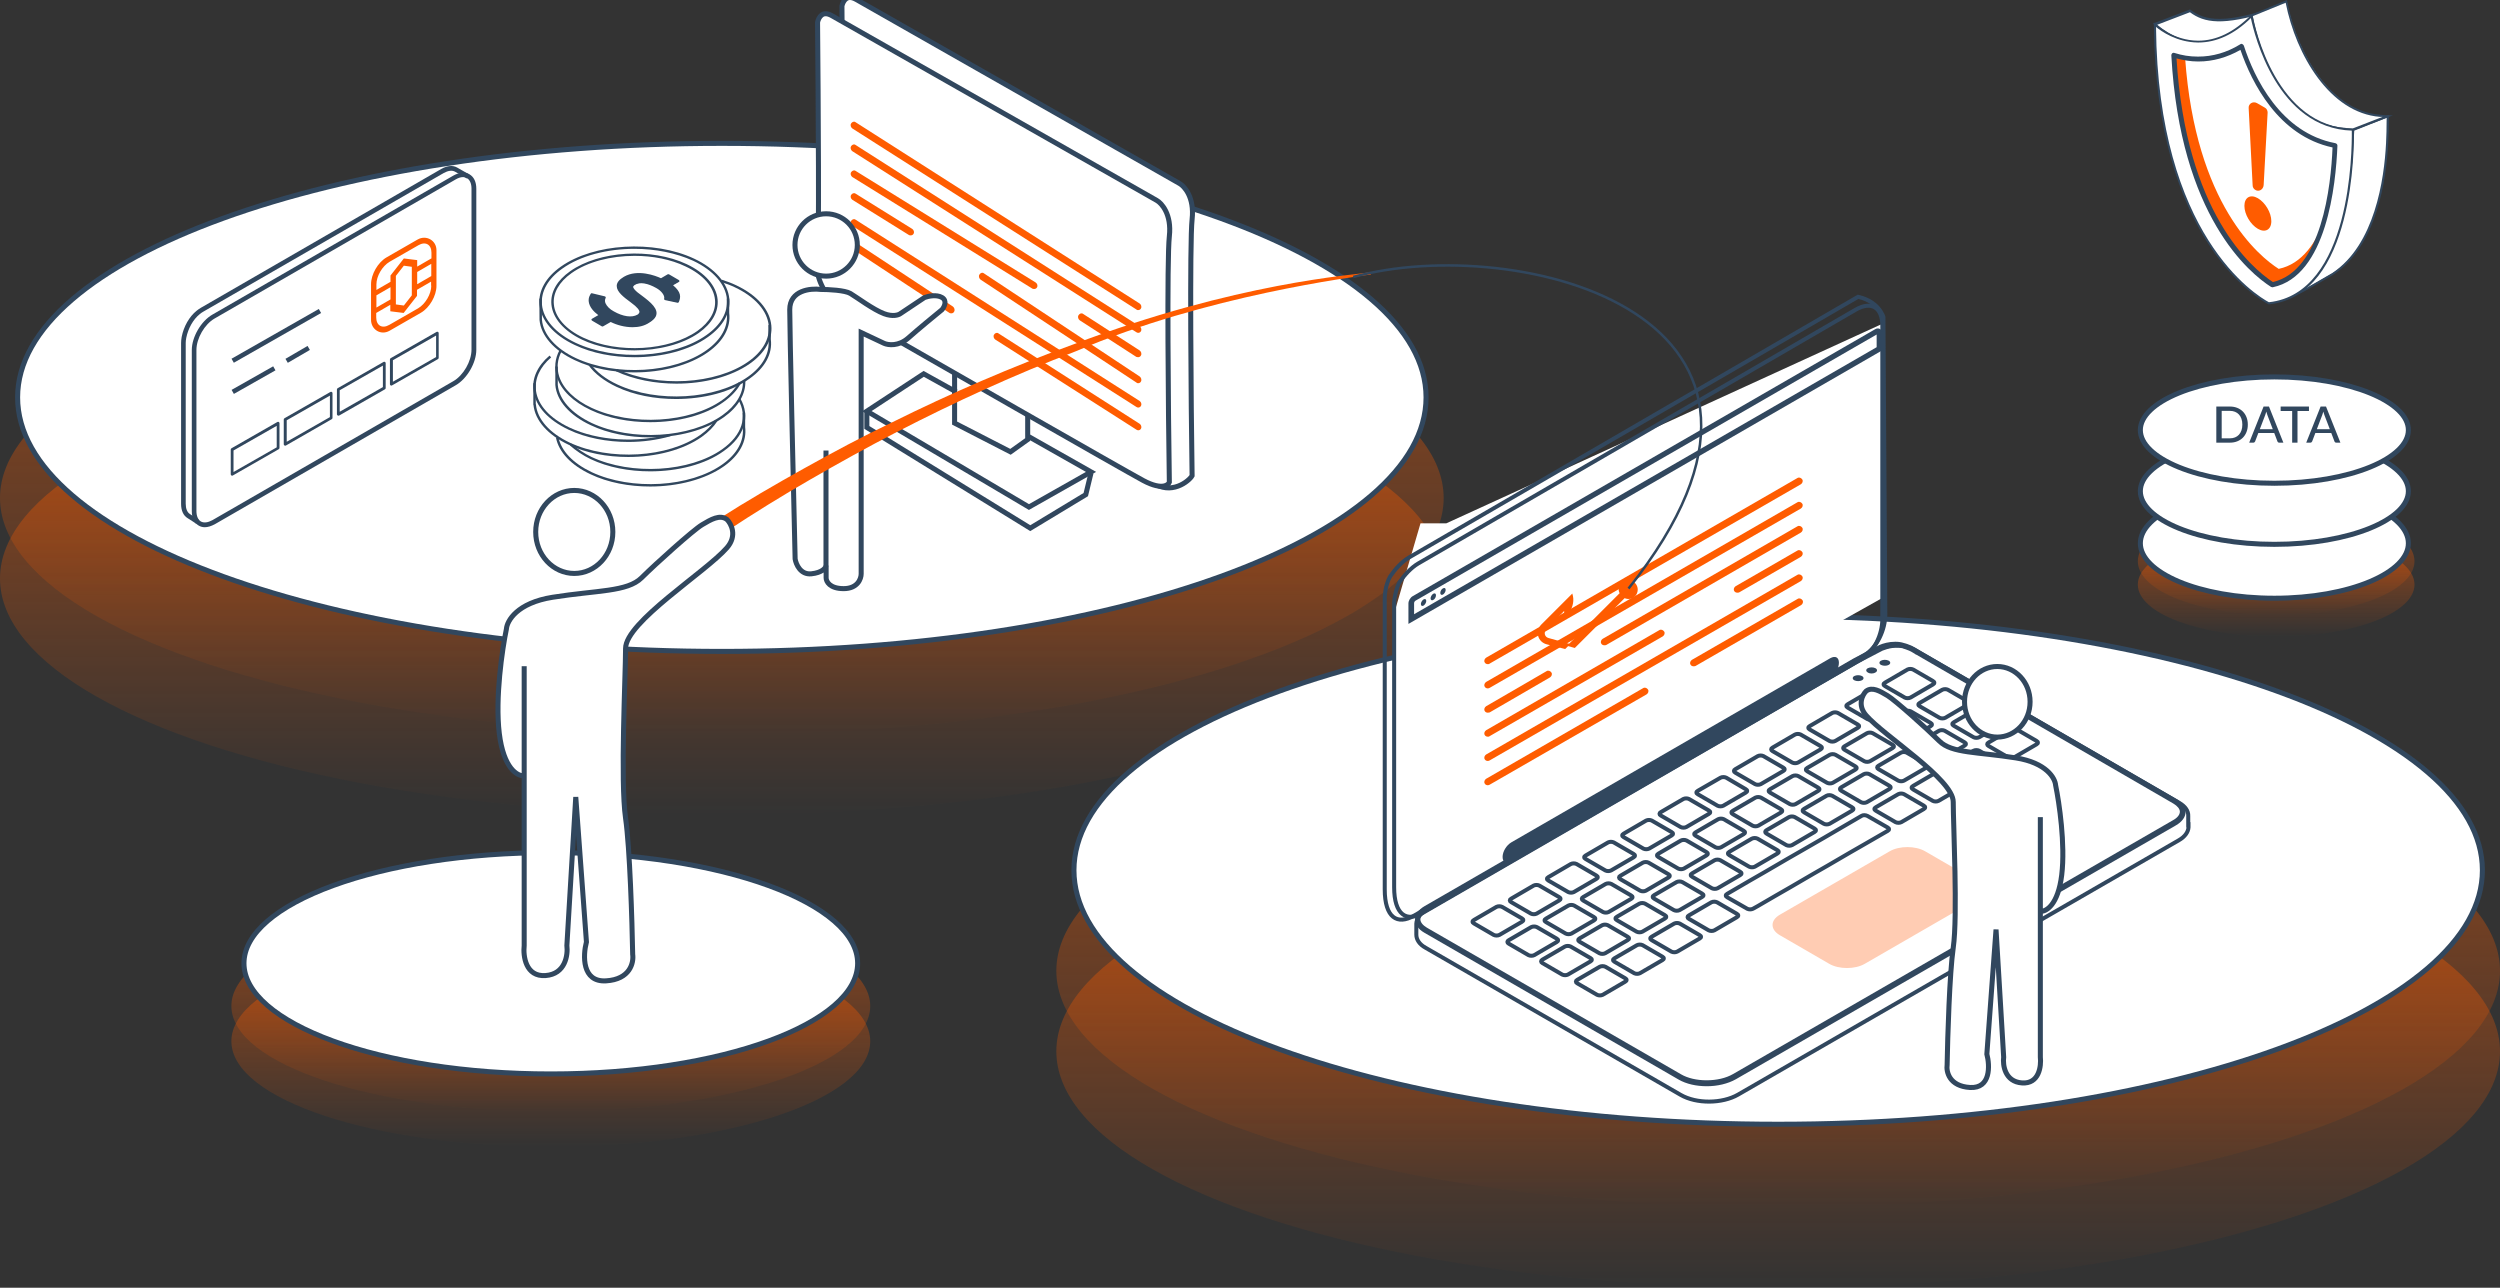 <svg width="497" height="256" viewBox="0 0 497 256" fill="none" xmlns="http://www.w3.org/2000/svg">
<rect x="0" y="0" width="497" height="256" fill="#333333" stroke="none"/>
<g clip-path="url(#clip0_91_9847)">
<ellipse cx="143.5" cy="99" rx="143.5" ry="47" fill="url(#paint0_linear_91_9847)" fill-opacity="0.5"/>
<ellipse cx="143.5" cy="115" rx="143.5" ry="47" fill="url(#paint1_linear_91_9847)" fill-opacity="0.5"/>
<path d="M283.5 79C283.5 85.841 279.682 92.423 272.633 98.472C265.586 104.52 255.359 109.989 242.678 114.592C217.32 123.797 182.255 129.5 143.5 129.5C104.745 129.5 69.68 123.797 44.322 114.592C31.641 109.989 21.414 104.52 14.367 98.472C7.318 92.423 3.5 85.841 3.5 79C3.5 72.159 7.318 65.577 14.367 59.528C21.414 53.48 31.641 48.011 44.322 43.407C69.68 34.203 104.745 28.5 143.5 28.5C182.255 28.5 217.32 34.203 242.678 43.407C255.359 48.011 265.586 53.48 272.633 59.528C279.682 65.577 283.5 72.159 283.5 79Z" fill="white" stroke="#31475E"/>
<ellipse cx="353.5" cy="193" rx="143.5" ry="47" fill="url(#paint2_linear_91_9847)" fill-opacity="0.5"/>
<ellipse cx="353.5" cy="209" rx="143.5" ry="47" fill="url(#paint3_linear_91_9847)" fill-opacity="0.5"/>
<path d="M493.5 173C493.5 179.841 489.682 186.423 482.633 192.472C475.586 198.52 465.359 203.989 452.678 208.592C427.32 217.797 392.255 223.5 353.5 223.5C314.745 223.5 279.68 217.797 254.322 208.592C241.641 203.989 231.414 198.52 224.367 192.472C217.318 186.423 213.5 179.841 213.5 173C213.5 166.159 217.318 159.577 224.367 153.528C231.414 147.48 241.641 142.011 254.322 137.408C279.68 128.203 314.745 122.5 353.5 122.5C392.255 122.5 427.32 128.203 452.678 137.408C465.359 142.011 475.586 147.48 482.633 153.528C489.682 159.577 493.5 166.159 493.5 173Z" fill="white" stroke="#31475E"/>
<path d="M277.238 173.271V121.666L282.397 104.032H287.538L374.301 64.329V118.82L277.238 173.271Z" fill="white"/>
<path d="M369.386 59L280.164 110.795C278.663 111.653 277.269 113.262 276.358 114.602C275.875 115.46 275.392 116.801 275.285 118.731V176.8C275.285 182.483 277.805 183.931 281.076 182.054L370.619 130.259C373.192 128.758 374.801 125.112 374.801 122.163L374.426 63.021C374.318 62.646 374.104 62.324 373.89 61.949C372.603 59.858 370.297 59.215 369.386 59Z" stroke="#31475E" stroke-width="0.8" stroke-miterlimit="10"/>
<path d="M435.022 164.363V162.218C435.076 161.253 434.433 160.288 433.199 159.591L381.404 129.618C381.082 129.403 380.761 129.243 380.492 129.082C379.956 128.867 379.42 128.653 378.991 128.545C376.954 128.063 375.184 128.545 374.112 128.974L368.964 131.655L283.497 180.984C282.263 181.681 281.62 182.647 281.566 183.612V185.81C281.566 186.775 282.156 187.74 283.443 188.437L334.112 217.659C337.276 219.482 342.37 219.429 345.533 217.606L433.146 167.044C434.379 166.347 435.022 165.381 435.076 164.47V164.363C435.022 164.416 435.022 164.416 435.022 164.363Z" stroke="#31475E" stroke-width="0.8" stroke-miterlimit="10"/>
<path d="M368.897 61.574L281.928 112.029C280.481 112.886 279.14 114.388 278.229 115.728C277.746 116.586 277.317 117.873 277.156 119.75V176.371C277.156 181.893 279.623 183.341 282.786 181.518L370.131 131.009C372.651 129.562 374.206 126.023 374.206 123.128V64.737C374.206 61.145 372.061 59.751 368.897 61.574Z" stroke="#31475E" stroke-width="0.8" stroke-miterlimit="10"/>
<path d="M279.996 124.036V119.961C279.996 119.425 280.371 118.781 280.854 118.513L372.81 65.431C373.453 65.055 374.204 65.484 374.204 66.235V69.667L373.882 69.827L279.996 124.036ZM373.078 66.503L281.39 119.425C281.229 119.532 281.122 119.746 281.122 119.907V122.105L373.078 69.023V66.503Z" fill="#31475E"/>
<path d="M282.469 120.072C282.469 119.751 282.737 119.322 283.005 119.161C283.327 119 283.541 119.107 283.541 119.482C283.541 119.804 283.273 120.233 283.005 120.394C282.737 120.555 282.469 120.448 282.469 120.072Z" fill="#31475E"/>
<path d="M284.398 118.947C284.398 118.625 284.667 118.196 284.935 118.035C285.256 117.874 285.471 117.982 285.471 118.357C285.471 118.679 285.256 119.108 284.935 119.268C284.667 119.429 284.398 119.322 284.398 118.947Z" fill="#31475E"/>
<path d="M286.328 117.876C286.328 117.554 286.543 117.125 286.864 116.964C287.186 116.804 287.4 116.911 287.4 117.286C287.4 117.608 287.132 118.037 286.864 118.198C286.543 118.359 286.328 118.198 286.328 117.876Z" fill="#31475E"/>
<path d="M376.79 128.706C377.272 128.706 377.755 128.759 378.184 128.866C378.667 129.027 379.149 129.188 379.524 129.349C379.793 129.456 380.061 129.617 380.329 129.778L380.919 130.153H380.972L432.071 159.751C432.875 160.233 433.357 160.823 433.357 161.359C433.357 161.949 432.875 162.592 431.963 163.075L344.512 213.53C343.117 214.334 341.241 214.763 339.257 214.763C337.327 214.763 335.504 214.334 334.217 213.584L283.655 184.415C282.85 183.933 282.368 183.343 282.368 182.753C282.368 182.163 282.85 181.52 283.762 181.037L369.015 131.815L374.055 129.188C374.699 129.027 375.664 128.706 376.79 128.706ZM376.79 127.58C375.503 127.58 374.377 127.901 373.626 128.223L368.479 130.904L283.226 180.126C280.706 181.573 280.652 183.986 283.172 185.434L333.681 214.602C335.236 215.514 337.273 215.943 339.311 215.943C341.402 215.943 343.493 215.46 345.101 214.549L432.553 164.094C435.073 162.646 435.18 160.287 432.66 158.839L380.972 128.92C380.65 128.706 380.329 128.545 380.061 128.384C379.524 128.169 379.042 127.955 378.559 127.848C377.916 127.633 377.326 127.58 376.79 127.58Z" fill="#31475E"/>
<path d="M368.646 135.247C368.217 135.032 368.217 134.603 368.646 134.389C369.075 134.174 369.718 134.174 370.147 134.389C370.576 134.603 370.576 135.032 370.147 135.247C369.718 135.461 369.075 135.461 368.646 135.247Z" fill="#31475E"/>
<path d="M371.33 133.693C370.901 133.479 370.901 133.05 371.33 132.835C371.758 132.621 372.402 132.621 372.831 132.835C373.26 133.05 373.26 133.479 372.831 133.693C372.402 133.961 371.705 133.961 371.33 133.693Z" fill="#31475E"/>
<path d="M373.955 132.191C373.526 131.976 373.526 131.547 373.955 131.333C374.383 131.118 375.027 131.118 375.456 131.333C375.885 131.547 375.885 131.976 375.456 132.191C375.081 132.405 374.383 132.405 373.955 132.191Z" fill="#31475E"/>
<path d="M302.585 182.593C302.907 182.754 302.907 183.076 302.585 183.237L298.081 185.864C297.759 186.025 297.277 186.025 296.955 185.864L292.987 183.559C292.666 183.398 292.666 183.076 292.987 182.915L297.491 180.288C297.813 180.127 298.296 180.127 298.617 180.288L302.585 182.593ZM306.017 176.052C305.695 175.891 305.212 175.891 304.891 176.052L300.387 178.679C300.065 178.84 300.065 179.162 300.387 179.323L304.354 181.628C304.676 181.789 305.159 181.789 305.48 181.628L309.984 179.001C310.306 178.84 310.306 178.518 309.984 178.358L306.017 176.052ZM313.416 171.762C313.094 171.602 312.612 171.602 312.29 171.762L307.786 174.39C307.464 174.551 307.464 174.872 307.786 175.033L311.754 177.339C312.076 177.5 312.558 177.5 312.88 177.339L317.384 174.711C317.705 174.551 317.705 174.229 317.384 174.068L313.416 171.762ZM320.815 167.473C320.494 167.312 320.011 167.312 319.689 167.473L315.185 170.1C314.864 170.261 314.864 170.583 315.185 170.744L319.153 173.049C319.475 173.21 319.957 173.21 320.279 173.049L324.783 170.422C325.105 170.261 325.105 169.939 324.783 169.779L320.815 167.473ZM328.376 163.13C328.054 162.969 327.571 162.969 327.25 163.13L322.746 165.757C322.424 165.918 322.424 166.24 322.746 166.401L326.713 168.706C327.035 168.867 327.518 168.867 327.839 168.706L332.343 166.079C332.665 165.918 332.665 165.596 332.343 165.435L328.376 163.13ZM335.775 158.84C335.453 158.68 334.971 158.68 334.649 158.84L330.145 161.468C329.823 161.629 329.823 161.95 330.145 162.111L334.113 164.417C334.434 164.578 334.917 164.578 335.239 164.417L339.743 161.789C340.064 161.629 340.064 161.307 339.743 161.146L335.775 158.84ZM343.174 154.605C342.853 154.444 342.37 154.444 342.048 154.605L337.491 157.232C337.169 157.393 337.169 157.714 337.491 157.875L341.458 160.181C341.78 160.342 342.263 160.342 342.584 160.181L347.088 157.554C347.41 157.393 347.41 157.071 347.088 156.91L343.174 154.605ZM350.574 150.315C350.252 150.154 349.769 150.154 349.448 150.315L344.944 152.942C344.622 153.103 344.622 153.425 344.944 153.586L348.911 155.891C349.233 156.052 349.716 156.052 350.037 155.891L354.541 153.264C354.863 153.103 354.863 152.782 354.541 152.621L350.574 150.315ZM357.973 146.026C357.651 145.865 357.169 145.865 356.847 146.026L352.343 148.653C352.021 148.814 352.021 149.135 352.343 149.296L356.311 151.602C356.632 151.763 357.115 151.763 357.437 151.602L361.941 148.975C362.262 148.814 362.262 148.492 361.941 148.331L357.973 146.026ZM365.372 141.736C365.051 141.575 364.568 141.575 364.246 141.736L359.742 144.363C359.421 144.524 359.421 144.846 359.742 145.007L363.71 147.312C364.032 147.473 364.514 147.473 364.836 147.312L369.34 144.685C369.662 144.524 369.662 144.203 369.34 144.042L365.372 141.736ZM372.933 137.393C372.611 137.232 372.128 137.232 371.807 137.393L367.303 140.02C366.981 140.181 366.981 140.503 367.303 140.664L371.27 142.969C371.592 143.13 372.075 143.13 372.396 142.969L376.9 140.342C377.222 140.181 377.222 139.859 376.9 139.699L372.933 137.393ZM380.332 133.104C380.01 132.943 379.528 132.943 379.206 133.104L374.702 135.731C374.38 135.892 374.38 136.213 374.702 136.374L378.67 138.68C378.991 138.841 379.474 138.841 379.796 138.68L384.3 136.053C384.621 135.892 384.621 135.57 384.3 135.409L380.332 133.104ZM305.534 184.309C305.212 184.148 304.73 184.148 304.408 184.309L299.904 186.936C299.582 187.097 299.582 187.419 299.904 187.58L303.872 189.886C304.194 190.046 304.676 190.046 304.998 189.886L309.502 187.258C309.824 187.097 309.824 186.776 309.502 186.615L305.534 184.309ZM312.933 180.02C312.612 179.859 312.129 179.859 311.807 180.02L307.303 182.647C306.982 182.808 306.982 183.13 307.303 183.29L311.271 185.596C311.593 185.757 312.076 185.757 312.397 185.596L316.901 182.969C317.223 182.808 317.223 182.486 316.901 182.325L312.933 180.02ZM320.333 175.73C320.011 175.569 319.529 175.569 319.207 175.73L314.703 178.358C314.381 178.518 314.381 178.84 314.703 179.001L318.671 181.307C318.992 181.467 319.475 181.467 319.797 181.307L324.301 178.679C324.622 178.518 324.622 178.197 324.301 178.036L320.333 175.73ZM327.732 171.494C327.41 171.333 326.928 171.333 326.606 171.494L322.102 174.122C321.78 174.283 321.78 174.604 322.102 174.765L326.07 177.071C326.392 177.232 326.874 177.232 327.196 177.071L331.7 174.443C332.022 174.283 332.022 173.961 331.7 173.8L327.732 171.494ZM335.292 167.098C334.971 166.937 334.488 166.937 334.166 167.098L329.662 169.725C329.341 169.886 329.341 170.208 329.662 170.368L333.63 172.674C333.952 172.835 334.434 172.835 334.756 172.674L339.26 170.047C339.582 169.886 339.582 169.564 339.26 169.403L335.292 167.098ZM342.692 162.862C342.37 162.701 341.887 162.701 341.566 162.862L337.062 165.489C336.74 165.65 336.74 165.972 337.062 166.133L341.03 168.438C341.351 168.599 341.834 168.599 342.155 168.438L346.659 165.811C346.981 165.65 346.981 165.328 346.659 165.167L342.692 162.862ZM350.091 158.572C349.769 158.411 349.287 158.411 348.965 158.572L344.461 161.2C344.139 161.36 344.139 161.682 344.461 161.843L348.429 164.149C348.751 164.31 349.233 164.31 349.555 164.149L354.059 161.521C354.381 161.36 354.381 161.039 354.059 160.878L350.091 158.572ZM357.49 154.283C357.169 154.122 356.686 154.122 356.364 154.283L351.86 156.91C351.539 157.071 351.539 157.393 351.86 157.554L355.828 159.859C356.15 160.02 356.632 160.02 356.954 159.859L361.458 157.232C361.78 157.071 361.78 156.749 361.458 156.588L357.49 154.283ZM364.89 150.047C364.568 149.886 364.085 149.886 363.764 150.047L359.26 152.674C358.938 152.835 358.938 153.157 359.26 153.318L363.228 155.623C363.549 155.784 364.032 155.784 364.354 155.623L368.858 152.996C369.179 152.835 369.179 152.513 368.858 152.353L364.89 150.047ZM372.289 145.757C371.967 145.597 371.485 145.597 371.163 145.757L366.659 148.385C366.337 148.546 366.337 148.867 366.659 149.028L370.627 151.334C370.949 151.495 371.431 151.495 371.753 151.334L376.257 148.707C376.579 148.546 376.579 148.224 376.257 148.063L372.289 145.757ZM379.849 141.414C379.528 141.254 379.045 141.254 378.723 141.414L374.219 144.042C373.898 144.203 373.898 144.524 374.219 144.685L378.187 146.991C378.509 147.152 378.991 147.152 379.313 146.991L383.817 144.363C384.139 144.203 384.139 143.881 383.817 143.72L379.849 141.414ZM387.249 137.125C386.927 136.964 386.444 136.964 386.123 137.125L381.619 139.752C381.297 139.913 381.297 140.235 381.619 140.396L385.586 142.701C385.908 142.862 386.391 142.862 386.712 142.701L391.216 140.074C391.538 139.913 391.538 139.591 391.216 139.431L387.249 137.125ZM312.236 188.17C311.915 188.009 311.432 188.009 311.11 188.17L306.606 190.797C306.285 190.958 306.285 191.28 306.606 191.44L310.574 193.746C310.896 193.907 311.379 193.907 311.7 193.746L316.204 191.119C316.526 190.958 316.526 190.636 316.204 190.475L312.236 188.17ZM319.636 183.934C319.314 183.773 318.831 183.773 318.51 183.934L314.006 186.561C313.684 186.722 313.684 187.044 314.006 187.205L317.974 189.51C318.295 189.671 318.778 189.671 319.1 189.51L323.604 186.883C323.925 186.722 323.925 186.4 323.604 186.239L319.636 183.934ZM327.035 179.644C326.713 179.484 326.231 179.484 325.909 179.644L321.405 182.272C321.083 182.433 321.083 182.754 321.405 182.915L325.373 185.221C325.695 185.382 326.177 185.382 326.499 185.221L331.003 182.593C331.325 182.433 331.325 182.111 331.003 181.95L327.035 179.644ZM334.434 175.355C334.113 175.194 333.63 175.194 333.308 175.355L328.805 177.982C328.483 178.143 328.483 178.465 328.805 178.626L332.772 180.931C333.094 181.092 333.577 181.092 333.898 180.931L338.402 178.304C338.724 178.143 338.724 177.821 338.402 177.66L334.434 175.355ZM341.995 171.012C341.673 170.851 341.19 170.851 340.869 171.012L336.365 173.639C336.043 173.8 336.043 174.122 336.365 174.283L340.332 176.588C340.654 176.749 341.137 176.749 341.458 176.588L345.962 173.961C346.284 173.8 346.284 173.478 345.962 173.317L341.995 171.012ZM349.394 166.722C349.072 166.561 348.59 166.561 348.268 166.722L343.764 169.35C343.442 169.51 343.442 169.832 343.764 169.993L347.732 172.299C348.054 172.459 348.536 172.459 348.858 172.299L353.362 169.671C353.683 169.51 353.683 169.189 353.362 169.028L349.394 166.722ZM356.793 162.433C356.472 162.272 355.989 162.272 355.667 162.433L351.163 165.06C350.842 165.221 350.842 165.543 351.163 165.704L355.131 168.009C355.453 168.17 355.935 168.17 356.257 168.009L360.761 165.382C361.083 165.221 361.083 164.899 360.761 164.738L356.793 162.433ZM364.246 158.197C363.925 158.036 363.388 158.036 363.12 158.197L358.616 160.824C358.295 160.985 358.295 161.307 358.616 161.468L362.584 163.773C362.906 163.934 363.388 163.934 363.71 163.773L368.214 161.146C368.536 160.985 368.536 160.663 368.214 160.503L364.246 158.197ZM371.646 153.908C371.324 153.747 370.841 153.747 370.52 153.908L366.016 156.535C365.694 156.696 365.694 157.017 366.016 157.178L369.983 159.484C370.305 159.645 370.788 159.645 371.109 159.484L375.613 156.857C375.935 156.696 375.935 156.374 375.613 156.213L371.646 153.908ZM379.045 149.618C378.723 149.457 378.241 149.457 377.919 149.618L373.415 152.245C373.093 152.406 373.093 152.728 373.415 152.889L377.383 155.194C377.705 155.355 378.187 155.355 378.509 155.194L383.013 152.567C383.334 152.406 383.334 152.084 383.013 151.924L379.045 149.618ZM386.605 145.275C386.284 145.114 385.801 145.114 385.479 145.275L380.975 147.902C380.654 148.063 380.654 148.385 380.975 148.546L384.943 150.851C385.265 151.012 385.747 151.012 386.069 150.851L390.573 148.224C390.895 148.063 390.895 147.741 390.573 147.581L386.605 145.275ZM394.005 140.985C393.683 140.825 393.2 140.825 392.879 140.985L388.375 143.613C388.053 143.774 388.053 144.095 388.375 144.256L392.342 146.562C392.664 146.723 393.147 146.723 393.468 146.562L397.972 143.934C398.294 143.774 398.294 143.452 397.972 143.291L394.005 140.985ZM319.153 192.191C318.831 192.03 318.349 192.03 318.027 192.191L313.523 194.818C313.202 194.979 313.202 195.301 313.523 195.462L317.491 197.767C317.813 197.928 318.295 197.928 318.617 197.767L323.121 195.14C323.443 194.979 323.443 194.658 323.121 194.497L319.153 192.191ZM326.553 187.902C326.231 187.741 325.748 187.741 325.427 187.902L320.923 190.529C320.601 190.69 320.601 191.011 320.923 191.172L324.89 193.478C325.212 193.639 325.695 193.639 326.016 193.478L330.52 190.851C330.842 190.69 330.842 190.368 330.52 190.207L326.553 187.902ZM333.952 183.612C333.63 183.451 333.148 183.451 332.826 183.612L328.322 186.239C328 186.4 328 186.722 328.322 186.883L332.29 189.188C332.611 189.349 333.094 189.349 333.416 189.188L337.92 186.561C338.241 186.4 338.241 186.079 337.92 185.918L333.952 183.612ZM341.351 179.376C341.03 179.215 340.547 179.215 340.225 179.376L335.721 182.004C335.4 182.164 335.4 182.486 335.721 182.647L339.689 184.953C340.011 185.113 340.493 185.113 340.815 184.953L345.319 182.325C345.641 182.164 345.641 181.843 345.319 181.682L341.351 179.376ZM378.509 157.875C378.187 157.714 377.705 157.714 377.383 157.875L372.879 160.503C372.557 160.663 372.557 160.985 372.879 161.146L376.847 163.452C377.168 163.612 377.651 163.612 377.973 163.452L382.477 160.824C382.798 160.663 382.798 160.342 382.477 160.181L378.509 157.875ZM385.908 153.639C385.586 153.479 385.104 153.479 384.782 153.639L380.278 156.267C379.957 156.428 379.957 156.749 380.278 156.91L384.246 159.216C384.568 159.377 385.05 159.377 385.372 159.216L389.876 156.588C390.198 156.428 390.198 156.106 389.876 155.945L385.908 153.639ZM393.468 149.243C393.147 149.082 392.664 149.082 392.342 149.243L387.838 151.87C387.517 152.031 387.517 152.353 387.838 152.513L391.806 154.819C392.128 154.98 392.61 154.98 392.932 154.819L397.436 152.192C397.758 152.031 397.758 151.709 397.436 151.548L393.468 149.243ZM400.921 145.007C400.6 144.846 400.117 144.846 399.795 145.007L395.291 147.634C394.97 147.795 394.97 148.117 395.291 148.278L399.259 150.583C399.581 150.744 400.063 150.744 400.385 150.583L404.889 147.956C405.211 147.795 405.211 147.473 404.889 147.312L400.921 145.007ZM370.037 162.218L365.533 164.846L362.691 166.508L358.134 169.135L355.238 170.797L350.734 173.425L347.839 175.087L343.335 177.714C343.013 177.875 343.013 178.197 343.335 178.358L347.356 180.663C347.678 180.824 348.161 180.824 348.482 180.663L349.448 180.127L353.04 178.036L355.935 176.374L360.439 173.746L363.335 172.084L367.839 169.457L370.734 167.795L374.916 165.382L375.292 165.167C375.613 165.007 375.613 164.685 375.292 164.524L371.27 162.218C370.841 162.004 370.359 162.004 370.037 162.218Z" stroke="#31475E" stroke-width="0.8" stroke-miterlimit="10"/>
<path d="M363.861 134.657L300.431 171.279C299.466 171.815 298.715 171.439 298.715 170.367C298.715 169.295 299.466 168.061 300.431 167.472L363.861 130.85C364.826 130.314 365.577 130.636 365.577 131.762C365.577 132.834 364.826 134.121 363.861 134.657Z" fill="#31475E"/>
<path d="M370.72 191.602C368.79 192.728 365.573 192.728 363.643 191.602L353.831 185.919C351.9 184.793 351.9 182.97 353.831 181.844L375.653 169.243C377.583 168.117 380.801 168.117 382.731 169.243L392.543 174.927C394.473 176.053 394.473 177.876 392.543 179.002L370.72 191.602Z" fill="#FFCCB3"/>
<path d="M295.766 132.032C295.551 132.032 295.283 131.925 295.176 131.711C294.961 131.389 295.122 130.96 295.444 130.746L357.32 95.036C357.641 94.821 358.07 94.982 358.285 95.304C358.499 95.625 358.338 96.054 358.017 96.269L296.141 131.925C296.034 132.032 295.926 132.032 295.766 132.032Z" fill="#FF5C00"/>
<path d="M295.766 136.856C295.551 136.856 295.283 136.748 295.176 136.534C294.961 136.212 295.122 135.783 295.444 135.569L357.32 99.859C357.641 99.644 358.07 99.805 358.285 100.127C358.499 100.449 358.338 100.878 358.017 101.092L296.141 136.748C296.034 136.802 295.926 136.856 295.766 136.856Z" fill="#FF5C00"/>
<path d="M295.766 141.684C295.551 141.684 295.283 141.577 295.176 141.362C294.961 141.041 295.122 140.612 295.444 140.397L307.454 133.427C307.776 133.212 308.205 133.373 308.42 133.695C308.634 134.017 308.473 134.446 308.151 134.66L296.141 141.63C296.034 141.63 295.926 141.684 295.766 141.684Z" fill="#FF5C00"/>
<path d="M318.934 128.283C318.719 128.283 318.451 128.176 318.344 127.961C318.129 127.64 318.29 127.211 318.612 126.996L357.324 104.637C357.646 104.423 358.075 104.584 358.289 104.905C358.504 105.227 358.343 105.656 358.021 105.87L319.309 128.229C319.202 128.283 319.041 128.283 318.934 128.283Z" fill="#FF5C00"/>
<path d="M295.766 146.455C295.551 146.455 295.283 146.347 295.176 146.133C294.961 145.811 295.122 145.382 295.444 145.168L329.867 125.275C330.189 125.061 330.618 125.222 330.832 125.543C331.047 125.865 330.886 126.294 330.564 126.509L296.141 146.347C296.034 146.455 295.926 146.455 295.766 146.455Z" fill="#FF5C00"/>
<path d="M345.363 117.824C345.149 117.824 344.881 117.717 344.773 117.502C344.559 117.181 344.72 116.752 345.042 116.537L357.32 109.459C357.642 109.245 358.071 109.406 358.285 109.728C358.5 110.049 358.339 110.478 358.017 110.693L345.739 117.77C345.631 117.824 345.47 117.824 345.363 117.824Z" fill="#FF5C00"/>
<path d="M295.766 151.28C295.551 151.28 295.283 151.173 295.176 150.958C294.961 150.636 295.122 150.208 295.444 149.993L357.32 114.283C357.641 114.069 358.07 114.23 358.285 114.551C358.499 114.873 358.338 115.302 358.017 115.516L296.141 151.173C296.034 151.226 295.926 151.28 295.766 151.28Z" fill="#FF5C00"/>
<path d="M295.766 156.107C295.551 156.107 295.283 156 295.176 155.785C294.961 155.463 295.122 155.034 295.444 154.82L326.65 136.804C326.972 136.59 327.4 136.751 327.615 137.072C327.829 137.394 327.669 137.823 327.347 138.037L296.141 156C296.034 156.053 295.926 156.107 295.766 156.107Z" fill="#FF5C00"/>
<path d="M336.676 132.462C336.461 132.462 336.193 132.355 336.086 132.141C335.871 131.819 336.032 131.39 336.354 131.175L357.372 119.058C357.694 118.843 358.123 119.004 358.338 119.326C358.552 119.647 358.391 120.076 358.07 120.291L337.051 132.409C336.89 132.462 336.783 132.462 336.676 132.462Z" fill="#FF5C00"/>
<path d="M403.58 139.518C403.58 143.427 400.631 146.536 397.064 146.536C393.496 146.536 390.547 143.427 390.547 139.518C390.547 135.609 393.496 132.5 397.064 132.5C400.631 132.5 403.58 135.609 403.58 139.518Z" fill="white" stroke="#31475E"/>
<path d="M370.988 142.219C369.174 140.137 370.279 138.093 370.988 137.388C372.202 136.483 373.722 137.388 375.241 138.294C376.76 139.2 383.14 144.937 385.57 147.352C388 149.767 393.164 149.466 400.759 150.673C406.835 151.639 408.556 154.699 408.657 156.108C409.366 159.53 410.602 167.883 409.873 173.922C409.143 179.96 406.733 181.269 405.62 181.168V210.153C405.822 211.965 405.377 215.528 401.974 215.286C398.572 215.045 398.126 211.764 398.329 210.153L396.81 184.791L394.987 209.549C395.595 211.864 395.777 216.433 391.646 216.192C387.514 215.95 386.886 213.072 387.089 211.663C387.19 206.027 387.575 193.487 388.304 188.414C389.215 182.074 388.304 163.958 388.304 159.429C388.304 154.9 374.607 146.373 370.988 142.219Z" fill="white"/>
<path d="M405.62 162.448V181.168M405.62 181.168V210.153C405.822 211.965 405.377 215.528 401.974 215.286C398.572 215.045 398.126 211.764 398.329 210.153L396.81 184.791L394.987 209.549C395.595 211.864 395.777 216.433 391.646 216.192C387.514 215.95 386.886 213.072 387.089 211.663C387.19 206.027 387.575 193.487 388.304 188.414C389.215 182.074 388.304 163.958 388.304 159.429C388.304 154.9 374.607 146.373 370.988 142.219C369.174 140.137 370.279 138.093 370.988 137.388C372.202 136.483 373.722 137.388 375.241 138.294C376.76 139.2 383.14 144.937 385.57 147.352C388 149.767 393.164 149.466 400.759 150.673C406.835 151.639 408.556 154.699 408.657 156.108C409.366 159.53 410.602 167.883 409.873 173.922C409.143 179.96 406.733 181.269 405.62 181.168Z" stroke="#31475E"/>
<path d="M234.497 36.484L234.494 36.482L170.222 -0.103C169.687 -0.407 169.268 -0.505 168.949 -0.5C168.635 -0.495 168.383 -0.39 168.173 -0.227C167.743 0.108 167.478 0.702 167.376 1.192C167.446 8.622 167.53 19.927 167.555 29.759C167.567 34.687 167.565 39.246 167.538 42.764C167.511 46.263 167.46 48.77 167.372 49.559C167.22 50.924 167.729 52.462 168.484 53.872C169.215 55.236 170.141 56.415 170.782 57.096C180.139 62.475 193.871 71.736 205.765 79.921C209.416 82.433 212.898 84.847 216.028 87.017C218.009 88.39 219.849 89.665 221.502 90.806C225.786 93.764 228.786 95.799 229.77 96.329C231.627 97.329 233.374 97.062 234.713 96.428C235.387 96.109 235.95 95.699 236.358 95.321C236.562 95.131 236.722 94.954 236.836 94.805C236.915 94.7 236.963 94.622 236.988 94.573C236.883 87.38 236.757 75.811 236.72 65.459C236.683 55.081 236.735 45.869 236.993 43.561C237.479 39.204 235.435 37.009 234.497 36.484Z" fill="white" stroke="#31475E"/>
<path d="M229.961 39.844L229.958 39.842L165.393 3.127C164.855 2.821 164.434 2.723 164.112 2.728C163.796 2.733 163.542 2.838 163.331 3.003C162.899 3.339 162.632 3.936 162.53 4.427C162.6 11.884 162.685 23.229 162.71 33.097C162.722 38.042 162.719 42.618 162.692 46.148C162.665 49.66 162.615 52.175 162.526 52.968C162.373 54.338 162.884 55.882 163.643 57.297C164.377 58.666 165.308 59.849 165.952 60.533C184.742 71.311 223.191 93.329 227.256 95.517C229.247 96.588 230.545 96.764 231.332 96.63C232.039 96.51 232.355 96.14 232.464 95.874C232.359 88.662 232.232 77.612 232.195 67.784C232.158 57.938 232.21 49.264 232.469 46.948C232.958 42.575 230.905 40.371 229.961 39.844Z" fill="white" stroke="#31475E"/>
<path d="M204.305 82.276V87.375L200.885 89.823L189.773 84.112V74.322" stroke="#31475E"/>
<path d="M204.551 86.821L216.895 93.812L204.551 100.802L172.33 81.737L183.628 74.322L190.114 77.924" stroke="#31475E"/>
<path d="M216.895 94.02L215.853 98.326L204.816 105L172.33 84.978V81.749" stroke="#31475E"/>
<path d="M226.279 61.647C226.474 61.647 226.719 61.538 226.817 61.322C227.013 60.997 226.866 60.564 226.572 60.347L170.073 24.286C169.779 24.069 169.387 24.232 169.191 24.556C168.996 24.881 169.142 25.314 169.436 25.531L225.936 61.538C226.034 61.647 226.132 61.647 226.279 61.647Z" fill="#FF5C00"/>
<path d="M226.279 66.169C226.474 66.169 226.719 66.061 226.817 65.844C227.013 65.519 226.866 65.086 226.572 64.87L170.073 28.808C169.779 28.591 169.387 28.754 169.191 29.079C168.996 29.404 169.142 29.837 169.436 30.053L225.936 66.061C226.034 66.115 226.132 66.169 226.279 66.169Z" fill="#FF5C00"/>
<path d="M226.262 71.012C226.463 71.012 226.714 70.9 226.815 70.676C227.016 70.341 226.865 69.893 226.563 69.669L215.308 62.395C215.007 62.171 214.605 62.339 214.404 62.675C214.203 63.01 214.353 63.458 214.655 63.682L225.91 70.956C226.011 70.956 226.111 71.012 226.262 71.012Z" fill="#FF5C00"/>
<path d="M205.61 57.449C205.809 57.449 206.057 57.343 206.156 57.13C206.354 56.81 206.205 56.385 205.908 56.172L170.093 33.972C169.795 33.76 169.398 33.919 169.2 34.239C169.001 34.558 169.15 34.984 169.448 35.197L205.263 57.396C205.362 57.449 205.511 57.449 205.61 57.449Z" fill="#FF5C00"/>
<path d="M226.287 76.179C226.48 76.179 226.722 76.068 226.818 75.847C227.011 75.515 226.867 75.072 226.577 74.851L195.571 54.321C195.281 54.099 194.895 54.265 194.701 54.597C194.508 54.929 194.653 55.372 194.943 55.593L225.949 76.068C226.046 76.179 226.142 76.179 226.287 76.179Z" fill="#FF5C00"/>
<path d="M181.071 46.794C181.269 46.794 181.515 46.688 181.613 46.475C181.81 46.156 181.663 45.73 181.367 45.517L170.085 38.495C169.79 38.282 169.396 38.442 169.199 38.761C169.002 39.08 169.149 39.506 169.445 39.718L180.727 46.741C180.825 46.794 180.973 46.794 181.071 46.794Z" fill="#FF5C00"/>
<path d="M226.279 81.023C226.474 81.023 226.719 80.915 226.817 80.698C227.013 80.373 226.866 79.94 226.572 79.724L170.073 43.662C169.779 43.446 169.387 43.608 169.191 43.933C168.996 44.258 169.142 44.691 169.436 44.907L225.936 80.915C226.034 80.969 226.132 81.023 226.279 81.023Z" fill="#FF5C00"/>
<path d="M226.287 85.544C226.48 85.544 226.722 85.437 226.818 85.223C227.011 84.901 226.867 84.473 226.577 84.259L198.477 66.266C198.187 66.052 197.801 66.212 197.608 66.534C197.415 66.855 197.559 67.283 197.849 67.498L225.949 85.437C226.046 85.491 226.142 85.544 226.287 85.544Z" fill="#FF5C00"/>
<path d="M189.14 62.294C189.338 62.294 189.585 62.181 189.684 61.955C189.881 61.617 189.733 61.165 189.437 60.94L170.085 48.188C169.788 47.962 169.393 48.131 169.196 48.47C168.998 48.808 169.147 49.26 169.443 49.486L188.795 62.237C188.943 62.294 189.042 62.294 189.14 62.294Z" fill="#FF5C00"/>
<path d="M157 61.559C157 57.7 161.108 57.272 163.163 57.539C164.681 57.539 167.985 57.7 169.057 58.343C170.397 59.147 173.612 61.559 175.755 62.362C177.47 63.005 178.613 62.63 178.971 62.362L183.794 59.147C184.508 58.879 186.205 58.504 187.277 59.147C188.348 59.79 187.723 61.023 187.277 61.559C185.848 62.719 182.507 65.47 180.578 67.185C178.649 68.9 176.559 68.614 175.755 68.257L171.201 66.113V114.074C171.201 115.056 170.504 117.021 167.717 117.021C164.931 117.021 164.234 115.592 164.234 114.878V112.466C164.145 112.913 163.43 113.859 161.287 114.074C159.143 114.288 158.25 112.198 158.072 111.126C157.714 96.211 157 65.417 157 61.559Z" fill="white" stroke="#31475E"/>
<circle cx="164.237" cy="48.698" r="6.198" fill="white" stroke="#31475E"/>
<path d="M164.207 89.566V112.571" stroke="#31475E"/>
<path d="M325.023 118.563C325.73 117.856 325.801 116.654 325.023 115.876C324.316 115.169 323.114 115.098 322.336 115.876C321.771 116.441 321.629 117.29 321.983 117.926L311.517 128.392L313.073 128.816L322.973 118.916C323.68 119.199 324.458 119.128 325.023 118.563Z" fill="#FF5C00"/>
<path d="M312.574 117.996L306.422 124.148C305.079 125.491 305.715 127.683 307.554 128.108L311.16 129.027L312.15 128.037L307.837 126.835C307.059 126.623 306.847 125.704 307.412 125.138L310.948 121.461L311.019 122.946C311.019 122.946 313.493 120.754 312.574 117.996Z" fill="#FF5C00"/>
<path d="M142.812 103.21C148.396 99.624 154.091 96.333 159.847 93.121C165.604 89.909 171.346 86.837 177.275 83.999C189.008 78.168 201.102 72.945 213.4 68.455C245.83 56.135 269.254 54.639 272.439 54.134L272.533 54.571C269.426 55.014 239.713 58.739 213.965 69.797C201.792 74.443 189.886 79.9 178.278 85.887C172.474 88.881 166.795 92.031 161.101 95.321C155.485 98.548 149.916 101.995 144.472 105.597C143.785 106.02 142.879 105.85 142.456 105.163C141.955 104.539 142.126 103.633 142.812 103.21Z" fill="#FF5C00"/>
<path d="M269.018 55.064C301.545 46.154 367.306 62.418 323.748 117.007" stroke="#31475E" stroke-width="0.5" stroke-miterlimit="10"/>
<ellipse cx="109.5" cy="200" rx="63.5" ry="21" fill="url(#paint4_linear_91_9847)" fill-opacity="0.5"/>
<ellipse cx="109.5" cy="207" rx="63.5" ry="21" fill="url(#paint5_linear_91_9847)" fill-opacity="0.5"/>
<path d="M170.5 191.5C170.5 194.407 168.891 197.241 165.84 199.88C162.79 202.518 158.348 204.916 152.815 206.94C141.754 210.987 126.44 213.5 109.5 213.5C92.56 213.5 77.246 210.987 66.185 206.94C60.652 204.916 56.21 202.518 53.16 199.88C50.109 197.241 48.5 194.407 48.5 191.5C48.5 188.593 50.109 185.759 53.16 183.12C56.21 180.482 60.652 178.084 66.185 176.06C77.246 172.013 92.56 169.5 109.5 169.5C126.44 169.5 141.754 172.013 152.815 176.06C158.348 178.084 162.79 180.482 165.84 183.12C168.891 185.759 170.5 188.593 170.5 191.5Z" fill="white" stroke="#31475E"/>
<path d="M106.498 105.75C106.498 110.34 109.962 114.001 114.165 114.001C118.367 114.001 121.832 110.34 121.832 105.75C121.832 101.161 118.367 97.5 114.165 97.5C109.962 97.5 106.498 101.161 106.498 105.75Z" fill="white" stroke="#31475E"/>
<path d="M144.518 108.894C146.63 106.47 145.343 104.091 144.518 103.271C143.105 102.216 141.335 103.271 139.567 104.325C137.799 105.379 130.374 112.056 127.545 114.868C124.717 117.679 118.706 117.328 109.866 118.734C102.794 119.858 100.79 123.419 100.672 125.059C99.847 129.042 98.409 138.765 99.258 145.794C100.107 152.823 102.912 154.345 104.208 154.228V187.966C103.973 190.074 104.491 194.221 108.451 193.94C112.412 193.659 112.93 189.84 112.695 187.966L114.462 158.446L116.584 187.263C115.877 189.957 115.665 195.276 120.474 194.994C125.282 194.713 126.013 191.363 125.777 189.723C125.66 183.163 125.212 168.567 124.363 162.663C123.302 155.283 124.363 134.197 124.363 128.925C124.363 123.654 140.306 113.728 144.518 108.894Z" fill="white"/>
<path d="M104.208 132.44V154.228M104.208 154.228V187.966C103.973 190.074 104.491 194.221 108.451 193.94C112.412 193.659 112.93 189.84 112.695 187.966L114.462 158.446L116.584 187.263C115.877 189.957 115.665 195.276 120.474 194.994C125.282 194.713 126.013 191.363 125.777 189.723C125.66 183.163 125.212 168.567 124.363 162.663C123.302 155.283 124.363 134.197 124.363 128.925C124.363 123.654 140.306 113.728 144.518 108.894C146.63 106.47 145.343 104.091 144.518 103.271C143.105 102.216 141.335 103.271 139.567 104.325C137.799 105.379 130.374 112.056 127.545 114.868C124.717 117.679 118.706 117.328 109.866 118.734C102.794 119.858 100.79 123.419 100.672 125.059C99.847 129.042 98.409 138.765 99.258 145.794C100.107 152.823 102.912 154.345 104.208 154.228Z" stroke="#31475E"/>
<path d="M39.022 104.147C39.022 104.147 37.99 103.41 37.29 103.005C36.442 102.489 36 101.494 36 100.168V68.22C36 67.851 36.037 67.446 36.111 67.004C36.516 64.903 37.621 62.95 39.095 61.771C39.353 61.55 39.648 61.366 39.943 61.182L87.736 33.582C88.915 32.919 90.057 32.808 90.905 33.324L93.3 34.687L92.858 35.498L90.462 34.135C89.873 33.803 89.099 33.914 88.215 34.393L40.422 61.955C40.164 62.103 39.943 62.25 39.685 62.471C38.395 63.503 37.4 65.309 37.032 67.151C36.958 67.52 36.921 67.888 36.921 68.183V100.131C36.921 101.126 37.216 101.863 37.769 102.194C38.469 102.636 39.501 103.337 39.538 103.373L39.022 104.147Z" fill="#31475E"/>
<path d="M40.708 104.812C40.266 104.812 39.861 104.701 39.492 104.48C38.608 103.964 38.129 102.969 38.129 101.606V69.584C38.129 67.005 39.971 63.836 42.219 62.546L90.123 34.91C91.302 34.246 92.444 34.136 93.328 34.652C94.213 35.167 94.692 36.162 94.692 37.526V69.547C94.692 72.127 92.849 75.296 90.602 76.585L42.698 104.222C41.998 104.59 41.335 104.812 40.708 104.812ZM92.075 35.204C91.633 35.204 91.117 35.352 90.565 35.683L42.661 63.32C40.672 64.462 39.05 67.263 39.05 69.584V101.606C39.05 102.601 39.382 103.338 39.934 103.669C40.524 104.001 41.335 103.89 42.219 103.411L90.123 75.775C92.112 74.632 93.734 71.832 93.734 69.51V37.489C93.734 36.494 93.402 35.757 92.849 35.425C92.591 35.278 92.333 35.204 92.075 35.204Z" fill="#31475E"/>
<path d="M54.309 72.821L46.039 77.51L46.493 78.311L54.764 73.622L54.309 72.821Z" fill="#31475E"/>
<path d="M63.377 61.424L46.027 71.316L46.484 72.116L63.833 62.224L63.377 61.424Z" fill="#31475E"/>
<path d="M61.142 68.772L56.75 71.334L57.214 72.129L61.607 69.567L61.142 68.772Z" fill="#31475E"/>
<path d="M83.011 47.622L76.857 51.16C75.125 52.154 73.762 54.55 73.762 56.503V63.578C73.762 65.531 75.715 66.746 77.447 65.752L83.674 62.177C85.406 61.182 86.769 58.787 86.769 56.834V49.796C86.806 47.806 84.743 46.627 83.011 47.622ZM81.868 53.739V54.697V57.055V57.571V58.714L80.284 60.74L78.699 60.519V59.966V58.861V56.503V55.876V54.844L80.284 52.818L81.868 53.039V53.739ZM77.631 59.524L74.83 61.145V58.714L77.631 57.092V59.524ZM85.738 56.797C85.738 58.456 84.558 60.445 83.121 61.293L77.41 64.573C75.973 65.42 74.793 64.72 74.793 63.099V62.214L77.594 60.593V60.666V61.883L80.247 62.214L82.9 58.824V57.608L85.701 55.987V56.797H85.738ZM85.738 54.881L82.937 56.503V54.071L85.738 52.449V54.881ZM85.738 51.381L82.937 53.002V51.712L80.284 51.381L77.631 54.771V56.024L74.83 57.645V56.539C74.83 54.881 76.01 52.891 77.447 52.044L83.158 48.764C84.595 47.917 85.774 48.617 85.774 50.238V51.381H85.738Z" fill="#FF5C00"/>
<path d="M67.275 82.63C67.238 82.63 67.165 82.63 67.128 82.593C67.054 82.556 66.981 82.445 66.981 82.372V77.434C66.981 77.324 67.017 77.25 67.128 77.176L76.266 71.944C76.34 71.907 76.451 71.907 76.524 71.944C76.598 71.981 76.672 72.091 76.672 72.165V77.139C76.672 77.25 76.635 77.324 76.524 77.397L67.386 82.63C67.349 82.63 67.312 82.63 67.275 82.63ZM67.533 77.582V81.856L76.119 76.955V72.681L67.533 77.582Z" fill="#31475E"/>
<path d="M77.814 76.66C77.778 76.66 77.704 76.66 77.667 76.623C77.593 76.586 77.519 76.476 77.519 76.402V71.464C77.519 71.354 77.556 71.28 77.667 71.206L86.805 65.974C86.879 65.937 86.99 65.937 87.063 65.974C87.137 66.011 87.211 66.121 87.211 66.195V71.133C87.211 71.243 87.174 71.317 87.063 71.391L77.925 76.623C77.925 76.623 77.851 76.66 77.814 76.66ZM78.109 71.612V75.886L86.695 70.985V66.711L78.109 71.612Z" fill="#31475E"/>
<path d="M56.705 88.599C56.668 88.599 56.594 88.599 56.558 88.562C56.484 88.525 56.41 88.415 56.41 88.341V83.403C56.41 83.293 56.447 83.219 56.558 83.145L65.696 77.913C65.77 77.876 65.88 77.876 65.954 77.913C66.028 77.95 66.101 78.06 66.101 78.134V83.072C66.101 83.182 66.064 83.256 65.954 83.33L56.852 88.562C56.816 88.599 56.742 88.599 56.705 88.599ZM57 83.551V87.825L65.585 82.924V78.65L57 83.551Z" fill="#31475E"/>
<path d="M46.166 94.569C46.129 94.569 46.055 94.569 46.019 94.532C45.945 94.495 45.871 94.385 45.871 94.311V89.373C45.871 89.263 45.908 89.189 46.019 89.115L55.157 83.883C55.231 83.846 55.341 83.846 55.415 83.883C55.489 83.919 55.562 84.03 55.562 84.104V89.041C55.562 89.152 55.526 89.226 55.415 89.299L46.276 94.532C46.24 94.569 46.203 94.569 46.166 94.569ZM46.424 89.557V93.832L55.01 88.931V84.656L46.424 89.557Z" fill="#31475E"/>
<path d="M126.111 74.037C121.925 74.037 117.738 73.258 114.265 71.603C110.111 69.656 107.547 66.735 107.255 63.619L107.223 59.368H107.709L107.742 63.587C108.002 66.508 110.468 69.299 114.46 71.181C122.379 74.881 134.03 74.2 140.456 69.623C143.377 67.546 144.805 64.917 144.481 62.256V59.368H144.968V62.224C145.325 65.047 143.832 67.838 140.749 70.013C137.049 72.642 131.596 74.037 126.111 74.037Z" fill="#31475E"/>
<path d="M126.107 71.019C121.921 71.019 117.734 70.24 114.261 68.585C110.107 66.637 107.543 63.717 107.251 60.568C106.991 57.81 108.517 55.116 111.503 53.006C118.059 48.365 129.937 47.651 137.986 51.416C142.14 53.363 144.704 56.284 144.996 59.432C145.256 62.191 143.73 64.885 140.744 66.994C137.045 69.656 131.592 71.019 126.107 71.019ZM126.14 49.469C120.752 49.469 115.43 50.799 111.795 53.396C108.939 55.408 107.511 57.94 107.738 60.536C107.998 63.489 110.464 66.28 114.456 68.163C122.375 71.863 134.026 71.181 140.452 66.605C143.308 64.593 144.736 62.061 144.509 59.465C144.25 56.511 141.783 53.72 137.791 51.838C134.383 50.28 130.262 49.469 126.14 49.469ZM126.107 69.656C122.472 69.656 118.805 68.974 115.754 67.546C112.119 65.826 109.88 63.262 109.62 60.536C109.393 58.102 110.724 55.765 113.353 53.915C119.097 49.858 129.483 49.209 136.525 52.52C140.16 54.24 142.4 56.804 142.659 59.53C142.887 61.964 141.556 64.301 138.927 66.183C135.682 68.455 130.911 69.656 126.107 69.656ZM126.14 50.864C121.466 50.864 116.793 52.033 113.612 54.304C111.146 56.057 109.88 58.264 110.107 60.503C110.334 63.067 112.476 65.501 115.949 67.124C122.862 70.37 133.02 69.753 138.635 65.794C141.101 64.041 142.367 61.834 142.14 59.595C141.913 57.031 139.771 54.597 136.298 52.974C133.345 51.546 129.742 50.864 126.14 50.864Z" fill="#31475E"/>
<path d="M135.042 59.142C135.042 59.369 134.977 59.596 134.88 59.856L134.782 60.083L132.348 59.564L132.381 59.434C132.478 58.72 131.764 57.811 130.693 57.194C128.908 56.156 127.285 55.929 126.214 56.545C125.565 56.935 125.597 57.357 126.019 57.843C126.344 58.233 126.863 58.655 127.512 59.077C129.297 60.407 130.823 61.673 130.206 62.939C130.011 63.328 129.622 63.685 129.005 64.075C126.733 65.373 123.618 64.919 121.508 63.848L121.411 63.783L119.756 64.724L117.808 63.588L118.522 63.199L119.399 62.679L119.301 62.614C118.49 62.063 117.354 61.056 117.289 59.856V59.693C117.289 59.401 117.386 59.077 117.549 58.752L117.646 58.557L120.21 59.174L120.145 59.336C120.015 59.693 120.048 60.05 120.21 60.407C120.502 61.089 121.216 61.738 121.963 62.16C123.845 63.231 125.727 63.491 126.928 62.809C127.026 62.744 127.123 62.679 127.188 62.614C127.804 62.063 127.285 61.219 125.63 59.986C124.169 58.914 122.936 57.908 122.936 56.935C122.936 56.902 122.936 56.902 122.936 56.87C122.969 56.35 123.358 55.831 124.267 55.312C126.928 53.787 130.433 55.182 131.439 55.636L131.537 55.669L132.965 54.825L134.912 55.961L133.873 56.545L133.484 56.773L133.549 56.837C133.841 57.065 134.101 57.292 134.295 57.486C134.815 58.038 135.074 58.557 135.074 59.077C135.042 59.109 135.042 59.142 135.042 59.142Z" fill="#31475E"/>
<path d="M125.758 65.049C124.2 65.049 122.642 64.627 121.409 64.01L119.883 64.887C119.818 64.919 119.721 64.919 119.656 64.887L117.709 63.751C117.644 63.718 117.579 63.621 117.579 63.556C117.579 63.459 117.612 63.394 117.709 63.361L118.942 62.647C118.066 61.998 117.125 61.025 117.027 59.856V59.661C117.027 59.304 117.125 58.947 117.319 58.623L117.417 58.428C117.482 58.331 117.579 58.266 117.676 58.298L120.24 58.915C120.305 58.947 120.37 58.98 120.403 59.045C120.435 59.11 120.435 59.175 120.403 59.24L120.338 59.402C120.24 59.661 120.24 59.954 120.37 60.278C120.63 60.862 121.214 61.479 122.025 61.901C123.843 62.94 125.628 63.199 126.731 62.55C126.829 62.485 126.894 62.453 126.926 62.388C127.056 62.258 127.121 62.16 127.121 61.998C127.121 61.706 126.796 61.122 125.401 60.116C123.94 59.045 122.61 58.006 122.61 56.87C122.61 56.838 122.61 56.806 122.61 56.773C122.642 56.156 123.096 55.572 124.038 55.02C126.764 53.43 130.366 54.826 131.405 55.313L132.735 54.534C132.8 54.501 132.898 54.501 132.995 54.534L134.942 55.67C135.007 55.702 135.072 55.799 135.072 55.864C135.072 55.962 135.04 56.027 134.942 56.059L133.806 56.708C134.034 56.903 134.196 57.065 134.358 57.227C134.91 57.812 135.202 58.363 135.202 58.947C135.202 58.98 135.202 58.98 135.202 59.012C135.202 59.272 135.137 59.532 135.04 59.824L134.942 60.051C134.91 60.148 134.78 60.213 134.65 60.181L132.216 59.661C132.086 59.629 132.021 59.532 132.021 59.402L132.054 59.272C132.119 58.688 131.47 57.812 130.464 57.26C128.744 56.286 127.218 56.027 126.245 56.611C126.017 56.741 125.888 56.87 125.888 57C125.855 57.13 125.952 57.325 126.147 57.552C126.472 57.941 127.023 58.363 127.575 58.753C129.36 60.083 131.048 61.479 130.366 62.907C130.139 63.361 129.717 63.751 129.068 64.14C128.127 64.789 126.959 65.049 125.758 65.049ZM121.409 63.491C121.441 63.491 121.474 63.491 121.539 63.524L121.636 63.589C123.681 64.595 126.731 65.082 128.906 63.816C129.49 63.491 129.847 63.134 130.009 62.81C130.496 61.836 129.36 60.733 127.38 59.272C126.796 58.85 126.212 58.396 125.855 57.974C125.563 57.617 125.433 57.325 125.498 57.033C125.531 56.741 125.758 56.513 126.115 56.319C127.251 55.67 128.971 55.897 130.821 56.968C131.989 57.617 132.703 58.59 132.638 59.402L134.65 59.824V59.791C134.748 59.597 134.78 59.369 134.78 59.175H135.04H134.78C134.78 58.688 134.52 58.233 134.066 57.714C133.871 57.52 133.644 57.292 133.352 57.065L133.287 57C133.222 56.935 133.19 56.87 133.19 56.806C133.19 56.741 133.255 56.643 133.32 56.611L134.391 55.994L132.93 55.15L131.6 55.897C131.535 55.929 131.437 55.929 131.372 55.897L131.275 55.864C130.301 55.41 126.861 54.079 124.33 55.54C123.551 55.994 123.161 56.449 123.129 56.903L122.869 56.935H123.129C123.129 57.812 124.459 58.883 125.725 59.759C126.991 60.7 127.608 61.414 127.64 61.998C127.64 62.29 127.543 62.55 127.316 62.745C127.251 62.81 127.153 62.874 127.023 62.972C125.758 63.686 123.778 63.459 121.831 62.323C120.954 61.803 120.273 61.122 119.981 60.44C119.818 60.019 119.786 59.661 119.883 59.304L117.774 58.785L117.741 58.818C117.612 59.077 117.514 59.369 117.514 59.629V59.791C117.579 60.927 118.747 61.868 119.429 62.355L119.526 62.42C119.591 62.453 119.624 62.55 119.624 62.615C119.624 62.712 119.559 62.777 119.494 62.81L118.293 63.491L119.754 64.335L121.279 63.459C121.344 63.524 121.376 63.491 121.409 63.491Z" fill="#31475E"/>
<path d="M134.387 79.324C130.2 79.324 126.013 78.545 122.541 76.89C120.139 75.754 118.224 74.294 117.023 72.638L117.413 72.346C118.581 73.937 120.399 75.365 122.735 76.436C130.654 80.135 142.306 79.454 148.732 74.878C151.653 72.801 153.081 70.172 152.756 67.51V64.622H153.243V67.478C153.6 70.302 152.107 73.093 149.024 75.267C145.324 77.961 139.872 79.324 134.387 79.324Z" fill="#31475E"/>
<path d="M134.486 76.272C130.267 76.272 125.983 75.46 122.445 73.805L122.64 73.351C130.624 77.116 142.34 76.434 148.766 71.891C151.622 69.878 153.05 67.347 152.823 64.75C152.563 61.797 150.097 59.006 146.105 57.123C145.229 56.702 144.287 56.345 143.314 56.053L143.476 55.598C144.482 55.923 145.456 56.28 146.332 56.702C150.486 58.649 153.05 61.57 153.342 64.718C153.602 67.477 152.077 70.17 149.091 72.28C145.358 74.909 139.938 76.272 134.486 76.272Z" fill="#31475E"/>
<path d="M129.255 86.952C125.068 86.952 120.881 86.173 117.409 84.517C113.222 82.57 110.658 79.649 110.398 76.534V72.866H110.885V76.501C111.145 79.422 113.611 82.181 117.636 84.096C125.555 87.795 137.206 87.114 143.632 82.538C146.326 80.623 147.786 78.221 147.689 75.755L148.176 75.722C148.273 78.351 146.748 80.915 143.924 82.927C140.192 85.556 134.74 86.952 129.255 86.952Z" fill="#31475E"/>
<path d="M129.255 83.932C125.069 83.932 120.882 83.153 117.409 81.498C113.937 79.875 111.568 77.571 110.724 75.007C110.14 73.189 110.302 71.307 111.243 69.587L111.665 69.814C110.789 71.437 110.626 73.189 111.178 74.877C111.99 77.311 114.261 79.518 117.604 81.076C125.523 84.776 137.174 84.094 143.601 79.518C145.061 78.48 146.164 77.279 146.846 76.013L147.268 76.24C146.554 77.571 145.386 78.804 143.86 79.907C140.193 82.569 134.74 83.932 129.255 83.932Z" fill="#31475E"/>
<path d="M124.88 90.849C120.693 90.849 116.506 90.07 113.034 88.415C108.912 86.467 106.38 83.611 106.056 80.528C106.023 80.496 106.023 80.463 106.023 80.398V76.179H106.51V80.301C106.51 80.333 106.543 80.366 106.543 80.398C106.802 83.352 109.269 86.11 113.261 87.993C121.18 91.693 132.831 91.011 139.257 86.435C140.523 85.526 141.497 84.552 142.178 83.481L142.6 83.741C141.886 84.845 140.847 85.883 139.549 86.824C135.785 89.486 130.365 90.849 124.88 90.849Z" fill="#31475E"/>
<path d="M124.921 87.861C120.669 87.861 116.45 87.05 113.042 85.427C108.985 83.512 106.486 80.786 106.064 77.735C105.707 75.236 106.843 72.737 109.245 70.692L109.57 71.049C107.298 72.997 106.259 75.333 106.551 77.67C106.941 80.559 109.31 83.155 113.237 85.005C118.852 87.634 126.673 88.121 133.164 86.271L133.294 86.725C130.633 87.472 127.777 87.861 124.921 87.861Z" fill="#31475E"/>
<path d="M129.25 96.722C125.063 96.722 120.877 95.943 117.404 94.288C113.542 92.471 111.108 89.907 110.523 87.018L111.01 86.921C111.562 89.647 113.931 92.114 117.631 93.866C125.55 97.566 137.201 96.885 143.627 92.308C146.548 90.231 147.976 87.603 147.652 84.941V82.053H148.139V84.909C148.496 87.732 147.003 90.523 143.919 92.698C140.187 95.327 134.735 96.722 129.25 96.722Z" fill="#31475E"/>
<path d="M129.257 93.705C125.07 93.705 120.883 92.926 117.411 91.271C115.918 90.557 114.457 89.583 113.289 88.545L113.614 88.188C114.75 89.226 116.178 90.168 117.606 90.849C125.525 94.549 137.176 93.867 143.602 89.291C147.529 86.5 148.697 82.833 146.75 79.425L147.172 79.198C149.249 82.833 148.016 86.76 143.862 89.681C140.194 92.342 134.742 93.705 129.257 93.705Z" fill="#31475E"/>
<ellipse cx="452.5" cy="111.572" rx="27.5" ry="10.714" fill="url(#paint6_linear_91_9847)" fill-opacity="0.5"/>
<ellipse cx="452.5" cy="116.215" rx="27.5" ry="10.357" fill="url(#paint7_linear_91_9847)" fill-opacity="0.5"/>
<path d="M478.786 108C478.786 109.406 478.111 110.789 476.8 112.095C475.487 113.402 473.561 114.602 471.142 115.621C466.305 117.657 459.588 118.929 452.143 118.929C444.698 118.929 437.981 117.657 433.144 115.621C430.725 114.602 428.799 113.402 427.486 112.095C426.174 110.789 425.5 109.406 425.5 108C425.5 106.595 426.174 105.212 427.486 103.906C428.799 102.599 430.725 101.399 433.144 100.38C437.981 98.343 444.698 97.072 452.143 97.072C459.588 97.072 466.305 98.343 471.142 100.38C473.561 101.399 475.487 102.599 476.8 103.906C478.111 105.212 478.786 106.595 478.786 108Z" fill="white" stroke="#31475E"/>
<path d="M478.786 97.643C478.786 98.994 478.117 100.328 476.806 101.593C475.493 102.859 473.567 104.022 471.147 105.009C466.308 106.982 459.59 108.215 452.143 108.215C444.696 108.215 437.977 106.982 433.139 105.009C430.718 104.022 428.793 102.859 427.48 101.593C426.169 100.328 425.5 98.994 425.5 97.643C425.5 96.293 426.169 94.958 427.48 93.694C428.793 92.428 430.718 91.265 433.139 90.278C437.977 88.304 444.696 87.072 452.143 87.072C459.59 87.072 466.308 88.304 471.147 90.278C473.567 91.265 475.493 92.428 476.806 93.694C478.117 94.958 478.786 96.293 478.786 97.643Z" fill="white" stroke="#31475E"/>
<path d="M478.786 85.5C478.786 86.851 478.117 88.185 476.806 89.45C475.493 90.716 473.567 91.879 471.147 92.866C466.308 94.839 459.59 96.072 452.143 96.072C444.696 96.072 437.977 94.839 433.139 92.866C430.718 91.879 428.793 90.716 427.48 89.45C426.169 88.185 425.5 86.851 425.5 85.5C425.5 84.15 426.169 82.815 427.48 81.55C428.793 80.285 430.718 79.122 433.139 78.134C437.977 76.161 444.696 74.929 452.143 74.929C459.59 74.929 466.308 76.161 471.147 78.134C473.567 79.122 475.493 80.285 476.806 81.55C478.117 82.815 478.786 84.15 478.786 85.5Z" fill="white" stroke="#31475E"/>
<path d="M446.867 84.41C446.867 84.947 446.78 85.435 446.607 85.875C446.437 86.315 446.195 86.693 445.882 87.01C445.568 87.323 445.193 87.567 444.757 87.74C444.32 87.913 443.835 88 443.302 88H440.602V80.82H443.302C443.835 80.82 444.32 80.907 444.757 81.08C445.193 81.253 445.568 81.498 445.882 81.815C446.195 82.128 446.437 82.507 446.607 82.95C446.78 83.39 446.867 83.877 446.867 84.41ZM445.777 84.41C445.777 83.983 445.718 83.602 445.602 83.265C445.485 82.925 445.318 82.638 445.102 82.405C444.888 82.168 444.628 81.988 444.322 81.865C444.018 81.742 443.678 81.68 443.302 81.68H441.672V87.14H443.302C443.678 87.14 444.018 87.078 444.322 86.955C444.628 86.832 444.888 86.653 445.102 86.42C445.318 86.183 445.485 85.897 445.602 85.56C445.718 85.223 445.777 84.84 445.777 84.41ZM451.829 85.325L450.764 82.54C450.687 82.35 450.611 82.11 450.534 81.82C450.497 81.963 450.459 82.097 450.419 82.22C450.382 82.343 450.346 82.453 450.309 82.55L449.249 85.325H451.829ZM453.934 88H453.114C453.021 88 452.944 87.977 452.884 87.93C452.824 87.883 452.781 87.823 452.754 87.75L452.119 86.085H448.954L448.319 87.75C448.296 87.813 448.252 87.872 448.189 87.925C448.126 87.975 448.049 88 447.959 88H447.139L449.999 80.82H451.074L453.934 88ZM459.022 81.71H456.742V88H455.682V81.71H453.392V80.82H459.022V81.71ZM463.167 85.325L462.102 82.54C462.025 82.35 461.948 82.11 461.872 81.82C461.835 81.963 461.797 82.097 461.757 82.22C461.72 82.343 461.683 82.453 461.647 82.55L460.587 85.325H463.167ZM465.272 88H464.452C464.358 88 464.282 87.977 464.222 87.93C464.162 87.883 464.118 87.823 464.092 87.75L463.457 86.085H460.292L459.657 87.75C459.633 87.813 459.59 87.872 459.527 87.925C459.463 87.975 459.387 88 459.297 88H458.477L461.337 80.82H462.412L465.272 88Z" fill="#31475E"/>
<path d="M453.242 1.339C442.601 4.926 438.465 4.561 435.303 2.19L428.371 4.866L428.431 4.926C431.472 7.541 435.79 9.67 440.472 8.028C444.121 6.69 448.682 3.771 448.682 3.771C448.317 3.893 453.729 1.217 453.242 1.339Z" fill="white"/>
<path d="M437.184 8.757C438.279 8.757 439.434 8.574 440.589 8.149C444.238 6.872 448.799 3.892 448.86 3.831C448.981 3.77 449.468 3.527 450.015 3.284C452.144 2.189 452.995 1.763 453.299 1.52C453.481 1.399 453.481 1.338 453.421 1.216L453.36 1.034L453.177 1.094C442.292 4.804 438.461 4.196 435.481 1.946L435.36 1.885L428.002 4.682L428.306 4.986C430.13 6.568 433.353 8.757 437.184 8.757ZM448.677 3.527C448.617 3.527 444.117 6.507 440.468 7.784C435.542 9.547 431.103 6.811 428.853 4.926L435.36 2.432C438.218 4.561 441.867 5.169 451.11 2.311C450.684 2.554 450.198 2.797 449.833 2.98C449.225 3.223 448.86 3.405 448.677 3.527Z" fill="#31475E"/>
<path d="M474.53 28.401C474.591 26.942 474.712 25.3 474.651 23.232C474.651 23.171 474.651 23.111 474.651 23.05L467.719 25.726C467.719 25.786 467.719 25.847 467.719 25.908C467.172 36.793 466.138 50.354 456.834 58.199C456.408 58.564 463.28 54.611 463.766 54.307C471.124 49.503 474.043 38.8 474.53 28.401Z" fill="white"/>
<path d="M456.833 58.505C457.076 58.505 457.684 58.14 460.299 56.68C461.941 55.768 463.704 54.734 463.948 54.552C472.522 48.836 474.407 35.761 474.772 28.464C474.833 27.126 474.954 25.423 474.894 23.295V22.869L474.59 22.93L467.535 25.666V25.971C467.049 35.579 466.258 50.052 456.711 58.14L456.589 58.261L456.711 58.444C456.711 58.444 456.772 58.505 456.833 58.505ZM474.468 23.416C474.468 25.484 474.407 27.126 474.346 28.464C473.981 35.7 472.096 48.653 463.704 54.248C463.339 54.491 460.116 56.315 458.231 57.41C466.806 49.079 467.535 35.275 468.022 26.031V25.971L474.468 23.416Z" fill="#31475E"/>
<path d="M474.703 23.107C474.156 23.107 473.669 23.046 473.183 22.986C463.514 22.256 456.642 10.884 454.575 0.242L447.642 3.1C447.642 3.161 451.108 24.749 466.25 25.661C466.737 25.661 467.284 25.722 467.771 25.783L474.703 23.107Z" fill="white"/>
<path d="M467.768 25.966L475.734 22.926H474.64C474.153 22.926 473.667 22.865 473.119 22.804C463.329 22.014 456.7 10.581 454.694 0.243L454.633 0L447.275 3.041V3.223C447.396 4.135 451.045 24.993 466.065 25.966C466.248 25.966 466.43 25.966 466.613 26.027C467.099 25.906 467.403 25.966 467.768 25.966ZM473.667 23.23L467.707 25.541C467.403 25.541 467.099 25.48 466.795 25.48C466.613 25.48 466.43 25.48 466.248 25.419C452.018 24.568 448.248 5.291 447.822 3.223L454.39 0.547C456.457 11.007 463.207 22.439 473.119 23.23C473.302 23.23 473.484 23.23 473.667 23.23Z" fill="#31475E"/>
<path d="M447.591 3.101C447.773 4.196 451.848 25.48 467.72 25.784C467.78 27.426 468.328 58.561 450.996 60.325C449.902 59.716 428.618 48.527 428.375 4.925C428.557 5.108 431.841 8.27 436.888 8.27C440.05 8.209 443.76 6.993 447.591 3.101Z" fill="white"/>
<path d="M450.995 60.508H451.056C468.083 58.806 468.022 29.13 467.961 25.785V25.603H467.779C452.515 25.299 448.259 5.413 447.833 3.103L447.772 2.738L447.468 3.042C444.124 6.386 440.657 8.089 437.009 8.089H436.948C432.083 8.028 428.921 5.109 428.556 4.805L428.191 4.441V4.927C428.495 47.373 448.624 59.231 450.995 60.508ZM467.536 25.968C467.597 30.103 467.353 58.319 451.056 60.083C448.563 58.745 428.982 46.887 428.617 5.353C429.65 6.204 432.691 8.393 436.948 8.454H437.009C440.657 8.454 444.184 6.812 447.468 3.589C448.198 7.055 452.759 25.481 467.536 25.968Z" fill="#31475E"/>
<path d="M453.006 53.452C449.175 51.02 436.465 40.743 434.398 11.493C433.607 11.371 432.878 11.189 432.209 10.945C433.972 42.871 447.716 54 451.851 56.615C457.567 55.398 460.668 49.439 462.371 43.114C460.547 48.162 457.689 52.479 453.006 53.452Z" fill="#FF5C00"/>
<path d="M451.727 57.103C451.788 57.103 451.788 57.103 451.848 57.103C462.551 54.853 464.376 36.67 464.68 28.947C464.68 28.704 464.497 28.521 464.254 28.46C453.369 26.393 448.139 15.447 446.071 9.062C446.011 8.94 445.889 8.819 445.767 8.758C445.646 8.697 445.463 8.697 445.342 8.819C442.666 10.46 439.869 11.251 437.011 11.251H436.889C435.308 11.251 433.788 11.008 432.267 10.521C432.085 10.46 431.963 10.521 431.842 10.582C431.72 10.704 431.659 10.825 431.659 11.008C433.423 43.116 447.288 54.366 451.484 57.042C451.544 57.042 451.666 57.103 451.727 57.103ZM463.707 29.312C463.403 36.974 461.578 53.819 451.848 56.069C447.592 53.272 434.578 42.265 432.693 11.616C434.092 11.981 435.49 12.224 436.95 12.224H437.071C439.929 12.224 442.727 11.433 445.402 9.913C447.652 16.481 452.943 27.001 463.707 29.312Z" fill="#31475E"/>
<path d="M448.372 37.763C448.068 37.58 447.825 37.276 447.825 36.85L447.034 21.465C446.974 20.614 447.886 20.067 448.676 20.492L450.257 21.404C450.622 21.587 450.805 22.013 450.805 22.378L450.014 36.79C449.953 37.702 449.041 38.188 448.372 37.763Z" fill="#FF5C00"/>
<path d="M446.188 40.926C446.188 42.629 447.404 44.636 448.863 45.487C450.323 46.339 451.539 45.67 451.539 43.967C451.539 42.264 450.323 40.258 448.863 39.406C447.404 38.555 446.188 39.224 446.188 40.926Z" fill="#FF5C00"/>
</g>
<defs>
<linearGradient id="paint0_linear_91_9847" x1="143.5" y1="52" x2="143.5" y2="146" gradientUnits="userSpaceOnUse">
<stop stop-color="#FF5C00"/>
<stop offset="1" stop-color="#FF5C00" stop-opacity="0"/>
</linearGradient>
<linearGradient id="paint1_linear_91_9847" x1="143.5" y1="68" x2="143.5" y2="162" gradientUnits="userSpaceOnUse">
<stop stop-color="#FF5C00"/>
<stop offset="1" stop-color="#FF5C00" stop-opacity="0"/>
</linearGradient>
<linearGradient id="paint2_linear_91_9847" x1="353.5" y1="146" x2="353.5" y2="240" gradientUnits="userSpaceOnUse">
<stop stop-color="#FF5C00"/>
<stop offset="1" stop-color="#FF5C00" stop-opacity="0"/>
</linearGradient>
<linearGradient id="paint3_linear_91_9847" x1="353.5" y1="162" x2="353.5" y2="256" gradientUnits="userSpaceOnUse">
<stop stop-color="#FF5C00"/>
<stop offset="1" stop-color="#FF5C00" stop-opacity="0"/>
</linearGradient>
<linearGradient id="paint4_linear_91_9847" x1="109.5" y1="179" x2="109.5" y2="221" gradientUnits="userSpaceOnUse">
<stop stop-color="#FF5C00"/>
<stop offset="1" stop-color="#FF5C00" stop-opacity="0"/>
</linearGradient>
<linearGradient id="paint5_linear_91_9847" x1="109.5" y1="186" x2="109.5" y2="228" gradientUnits="userSpaceOnUse">
<stop stop-color="#FF5C00"/>
<stop offset="1" stop-color="#FF5C00" stop-opacity="0"/>
</linearGradient>
<linearGradient id="paint6_linear_91_9847" x1="452.5" y1="100.857" x2="452.5" y2="122.286" gradientUnits="userSpaceOnUse">
<stop stop-color="#FF5C00"/>
<stop offset="1" stop-color="#FF5C00" stop-opacity="0"/>
</linearGradient>
<linearGradient id="paint7_linear_91_9847" x1="452.5" y1="105.857" x2="452.5" y2="126.572" gradientUnits="userSpaceOnUse">
<stop stop-color="#FF5C00"/>
<stop offset="1" stop-color="#FF5C00" stop-opacity="0"/>
</linearGradient>
<clipPath id="clip0_91_9847">
<rect width="497" height="256" fill="white"/>
</clipPath>
</defs>
</svg>
